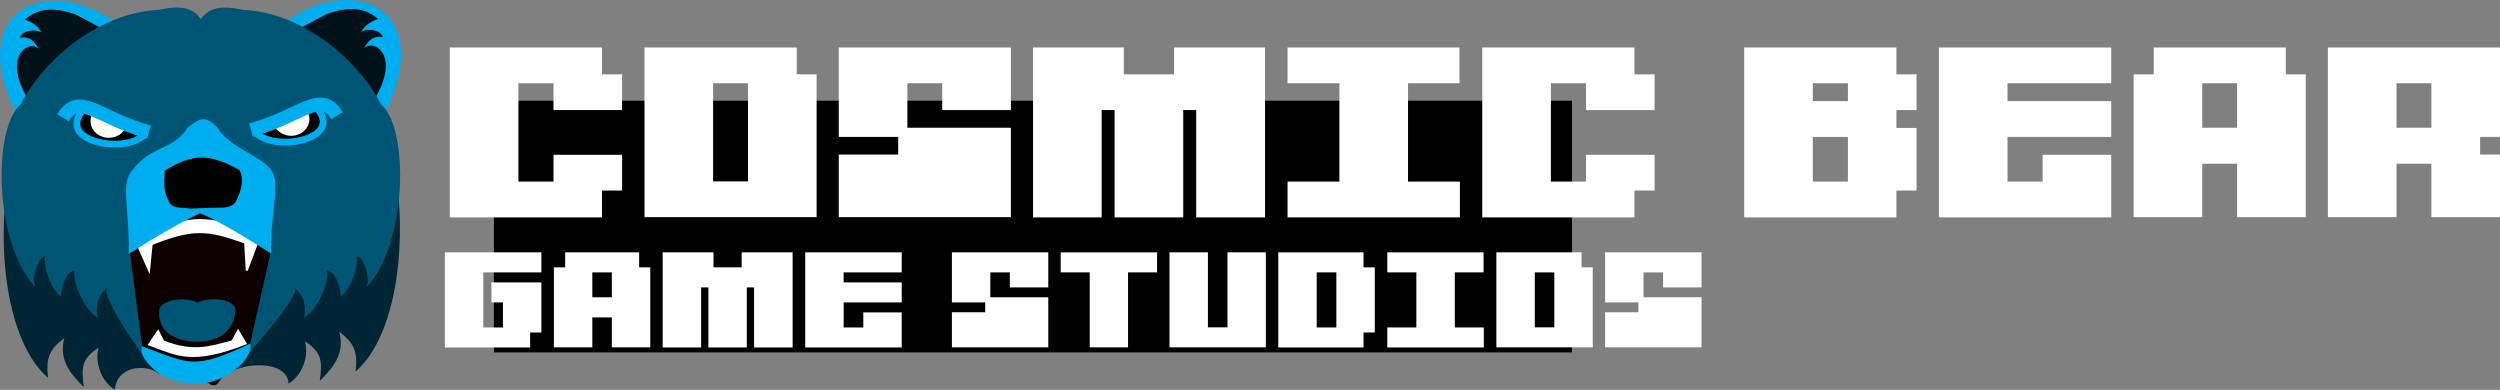 <?xml version="1.0" encoding="UTF-8" standalone="no"?>
<!-- Created with Inkscape (http://www.inkscape.org/) -->

<svg
   xmlns:dc="http://purl.org/dc/elements/1.1/"
   xmlns:cc="http://creativecommons.org/ns#"
   xmlns:rdf="http://www.w3.org/1999/02/22-rdf-syntax-ns#"
   xmlns:svg="http://www.w3.org/2000/svg"
   xmlns="http://www.w3.org/2000/svg"
   xmlns:sodipodi="http://sodipodi.sourceforge.net/DTD/sodipodi-0.dtd"
   xmlns:inkscape="http://www.inkscape.org/namespaces/inkscape"
   width="394.567mm"
   height="61.517mm"
   viewBox="0 0 394.567 61.517"
   version="1.1"
   id="svg8"
   inkscape:version="0.92.3 (2405546, 2018-03-11)"
   sodipodi:docname="brand.svg">
  <rect x="0" y="0" width="394.567" height="61.517" fill="#808080" stroke="none"/>
  <defs
     id="defs2" />
  <sodipodi:namedview
     id="base"
     pagecolor="#000000"
     bordercolor="#666666"
     borderopacity="1.0"
     inkscape:pageopacity="0"
     inkscape:pageshadow="2"
     inkscape:zoom="0.35355339"
     inkscape:cx="853.798"
     inkscape:cy="55.229119"
     inkscape:document-units="mm"
     inkscape:current-layer="text860"
     showgrid="false"
     inkscape:window-width="1533"
     inkscape:window-height="845"
     inkscape:window-x="67"
     inkscape:window-y="27"
     inkscape:window-maximized="1"
     fit-margin-top="0"
     fit-margin-left="0"
     fit-margin-right="0"
     fit-margin-bottom="0" />
  <g
     inkscape:label="Layer 1"
     inkscape:groupmode="layer"
     id="layer1"
     transform="translate(-44.827,-14.571)">
    <path
       style="fill:#00aeef;fill-opacity:1;stroke:#00aeef;stroke-width:0.317px;stroke-linecap:butt;stroke-linejoin:miter;stroke-opacity:1"
       d="M 47.475,32.29 C 39.38,16.091 52.635,9.928 64.242,19.148"
       id="path4847-74-9-3-4-5"
       inkscape:connector-curvature="0"
       sodipodi:nodetypes="cc" />
    <path
       style="fill:#00aeef;fill-opacity:1;stroke:#00aeef;stroke-width:0.317px;stroke-linecap:butt;stroke-linejoin:miter;stroke-opacity:1"
       d="M 105.466,32.174 C 113.56,15.975 100.306,9.813 88.698,19.033"
       id="path4847-8-2-0-6-7-1"
       inkscape:connector-curvature="0"
       sodipodi:nodetypes="cc" />
    <path
       style="fill:#001118;fill-opacity:1;stroke:#005f84;stroke-width:0;stroke-linecap:butt;stroke-linejoin:miter;stroke-miterlimit:4;stroke-dasharray:none;stroke-opacity:1"
       d="m 49.457,30.565 c -4.571,-7.251 0.132,-9.842 1.449,-8.271 0.014,-0.008 -0.897,-2.237 -2.893,-1.763 0.086,-0.943 2.023,-1.521 3.331,-0.875 -0.82,-1.586 -2.729,-1.989 -2.6,-2.004 2.425,-2.107 5.188,-1.766 8.041,-0.795 l 5.466,2.917 -10.649,10.876 z"
       id="path4864-0-7-7-8-1"
       inkscape:connector-curvature="0"
       sodipodi:nodetypes="ccccccccc" />
    <path
       style="fill:#002534;fill-opacity:1;stroke:#000000;stroke-width:0;stroke-linecap:butt;stroke-linejoin:miter;stroke-miterlimit:4;stroke-dasharray:none;stroke-opacity:1"
       d="m 45.928,43.828 c -1.724,13.346 0.997,25.733 6.492,30.364 -0.439,-3.227 0.372,-4.617 2.567,-6.282 -0.964,3.518 1.081,5.817 3.07,7.749 -0.403,-3.061 -0.387,-4.449 2.351,-6.234 -0.703,2.336 0.439,5.396 2.559,6.664 0.276,-3.764 4.849,-4.173 6.964,-2.532 l 5.108,0.657 -6.694,-4.876 -4.401,-3.819 -3.515,-17.839 z"
       id="path4815-0-1-1-8-6-4-0"
       inkscape:connector-curvature="0"
       sodipodi:nodetypes="cccccccccccc" />
    <path
       style="fill:#001118;fill-opacity:1;stroke:#005f84;stroke-width:0;stroke-linecap:butt;stroke-linejoin:miter;stroke-miterlimit:4;stroke-dasharray:none;stroke-opacity:1"
       d="m 103.764,30.467 c 4.571,-7.251 -0.132,-9.842 -1.449,-8.271 -0.015,-0.008 0.897,-2.237 2.893,-1.763 -0.086,-0.943 -2.023,-1.521 -3.331,-0.875 0.82,-1.586 2.729,-1.989 2.6,-2.004 -2.425,-2.107 -5.188,-1.766 -8.041,-0.795 l -5.466,2.917 10.649,10.876 z"
       id="path4864-0-7-7-9-5-8"
       inkscape:connector-curvature="0"
       sodipodi:nodetypes="ccccccccc" />
    <path
       style="fill:#002534;fill-opacity:1;stroke:#000000;stroke-width:0;stroke-linecap:butt;stroke-linejoin:miter;stroke-miterlimit:4;stroke-dasharray:none;stroke-opacity:1"
       d="m 107.426,42.84 c 1.724,13.346 -0.997,25.733 -6.492,30.364 0.44,-3.227 -0.372,-4.617 -2.567,-6.282 0.964,3.518 -1.081,5.817 -3.07,7.749 0.403,-3.061 0.387,-4.449 -2.351,-6.234 0.703,2.336 -0.439,5.396 -2.559,6.664 -0.276,-3.764 -7.188,-3.301 -9.303,-1.66 l -3.245,0.736 7.17,-5.827 3.336,-4.548 4.58,-17.11 z"
       id="path4815-0-1-1-8-6-9-0-5"
       inkscape:connector-curvature="0"
       sodipodi:nodetypes="cccccccccccc" />
    <path
       style="fill:#005575;fill-opacity:1;stroke:#00aeef;stroke-width:0;stroke-linecap:butt;stroke-linejoin:miter;stroke-miterlimit:4;stroke-dasharray:none;stroke-opacity:0.298"
       d="m 102.634,59.932 c 0.855,-1.96 -0.815,-5.14 -1.509,-4.87 0.261,1.187 -0.658,4.973 -2.521,6.288 -0.043,-1.561 -0.857,-4 -2.218,-4.07 0.646,0.94 -1.166,6.058 -3.584,7.419 0.751,-3.115 -1.419,-4.67 -1.419,-4.67 0.883,1.066 -7.219,10.525 -10.3,13.411 L 73.899,44.019 76.53,17.606 c 1.732,-2.734 5.473,-1.689 6.616,-1.479 9.085,0.376 17.888,7.376 21.825,14.911 4.459,3.808 4.188,22.04 -2.337,28.894 z"
       id="path4796-0-3-0-8-5-2-1-3-0"
       inkscape:connector-curvature="0"
       sodipodi:nodetypes="ccccccccccccc" />
    <path
       style="fill:#005575;fill-opacity:1;stroke:#00aeef;stroke-width:0;stroke-linecap:butt;stroke-linejoin:miter;stroke-miterlimit:4;stroke-dasharray:none;stroke-opacity:0.298"
       d="m 50.426,59.932 c -0.856,-1.96 0.815,-5.14 1.508,-4.87 -0.261,1.187 0.658,4.973 2.521,6.288 0.043,-1.561 0.857,-4 2.218,-4.07 -0.646,0.94 1.166,6.058 3.584,7.419 -0.751,-3.115 1.419,-4.67 1.419,-4.67 -0.883,1.066 5.174,10.64 8.255,13.527 L 79.161,44.019 76.53,17.606 C 74.797,14.872 71.057,15.917 69.913,16.127 c -9.085,0.376 -17.888,7.376 -21.825,14.911 -4.459,3.808 -4.188,22.04 2.337,28.894 z"
       id="path4796-0-3-0-8-5-2-6-6"
       inkscape:connector-curvature="0"
       sodipodi:nodetypes="ccccccccccccc" />
    <path
       style="fill:#0d0000;fill-opacity:1;stroke:#000000;stroke-width:0;stroke-linecap:butt;stroke-linejoin:miter;stroke-miterlimit:4;stroke-dasharray:none;stroke-opacity:1"
       d="m 67.271,69.23 -2.144,-16.324 9.735,-5.574 c 8.908,-3.25 9.306,3.838 12.901,6.022 l -3.453,15.452 c -7.437,6.859 -2.94,8.981 -10.488,3.377 z"
       id="path4896-3-6-7-6-2"
       inkscape:connector-curvature="0"
       sodipodi:nodetypes="ccccccc" />
    <path
       style="fill:#00aeef;fill-opacity:1;stroke:#000000;stroke-width:0;stroke-linecap:butt;stroke-linejoin:miter;stroke-miterlimit:4;stroke-dasharray:none;stroke-opacity:1"
       d="m 67.271,69.23 c 0,0 -0.946,1.527 2.66,4.326 3.55,1.902 7.711,2.486 11.811,-0.471 3.054,-2.313 2.569,-4.28 2.569,-4.28 -8.97,4.185 -9.443,3.217 -17.039,0.425 z"
       id="path4554-4-7-0-3-5"
       inkscape:connector-curvature="0"
       sodipodi:nodetypes="ccccc" />
    <path
       style="fill:#ffffff;fill-opacity:1;stroke:#ffffff;stroke-width:0.317px;stroke-linecap:butt;stroke-linejoin:miter;stroke-opacity:1"
       d="m 68.365,68.94 1.418,-2.101 0.81,1.609 c 4.645,1.834 7.141,1.001 10.892,0.002 l 0.912,-1.674 1.195,2.009 C 74.979,72.155 72.767,70.526 68.365,68.94 Z"
       id="path4556-2-3-9-2-8"
       inkscape:connector-curvature="0"
       sodipodi:nodetypes="ccccccc" />
    <path
       style="fill:#ffffff;fill-opacity:1;stroke:#ffffff;stroke-width:0.317px;stroke-linecap:butt;stroke-linejoin:miter;stroke-opacity:1"
       d="M 68.347,57.238 66.66,53.447 c 5.735,-4.386 9.619,-5.839 19.155,-1.635 l -2.044,5.462 -0.255,-4.403 C 77.438,50.629 75.071,50.597 68.763,53.1 Z"
       id="path4558-4-2-3-0-6"
       inkscape:connector-curvature="0"
       sodipodi:nodetypes="ccccccc" />
    <path
       style="fill:#005575;fill-opacity:1;stroke:#000000;stroke-width:0;stroke-linecap:butt;stroke-linejoin:miter;stroke-miterlimit:4;stroke-dasharray:none;stroke-opacity:1"
       d="m 69.972,63.312 c 0.664,-1.74 4.962,-1.802 5.958,-0.961 1.397,-0.798 5.409,-0.917 6.038,0.929 0.007,0.733 -0.136,5.206 -6.095,5.218 -6.585,-0.17 -5.96,-4.661 -5.902,-5.186 z"
       id="path5115-3-8-7-5-7"
       inkscape:connector-curvature="0"
       sodipodi:nodetypes="ccccc" />
    <path
       style="fill:#000000;fill-opacity:1;stroke:#000000;stroke-width:0.215px;stroke-linecap:butt;stroke-linejoin:miter;stroke-opacity:1"
       d="m 57.014,33.71 1.251,-1.806 4.095,0.522 5.425,2.642 -2.733,2.124 -4.408,-0.165 c 0,0 -3.274,-1.512 -3.274,-1.642 0,-0.13 -0.356,-1.675 -0.356,-1.675 z"
       id="path4798-0-4-4"
       inkscape:connector-curvature="0"
       sodipodi:nodetypes="ccccccsc" />
    <path
       style="opacity:1;fill:#ffffff;fill-opacity:1;stroke:#fffff4;stroke-width:1.91;stroke-miterlimit:4;stroke-dasharray:none;stroke-opacity:1;paint-order:markers fill stroke"
       id="path4635-0-9-8-8-9-8-6"
       transform="scale(-1,1)"
       sodipodi:type="arc"
       sodipodi:cx="-62.002918"
       sodipodi:cy="33.672249"
       sodipodi:rx="1.9286866"
       sodipodi:ry="1.6915926"
       sodipodi:start="5.5867386"
       sodipodi:end="2.902464"
       d="m -60.523,32.587 a 1.929,1.692 0 0 1 0.21,1.901 1.929,1.692 0 0 1 -1.944,0.861 1.929,1.692 0 0 1 -1.62,-1.276 l 1.874,-0.401 z" />
    <path
       style="fill:none;stroke:#00aeef;stroke-width:2.15;stroke-linecap:butt;stroke-linejoin:miter;stroke-miterlimit:4;stroke-dasharray:none;stroke-opacity:1;paint-order:normal"
       d="m 54.771,33.149 c 2.592,-4.194 5.456,-0.012 13.569,2.276"
       id="path4552-9-1-2"
       inkscape:connector-curvature="0"
       sodipodi:nodetypes="cc" />
    <path
       style="fill:none;stroke:#00aeef;stroke-width:1.075;stroke-linecap:butt;stroke-linejoin:miter;stroke-miterlimit:4;stroke-dasharray:none;stroke-opacity:1"
       d="m 57.729,32.21 c -3.671,4.646 6.597,6.689 9.76,3.717"
       id="path4566-58-2-6"
       inkscape:connector-curvature="0"
       sodipodi:nodetypes="cc" />
    <path
       style="fill:#000000;fill-opacity:1;stroke:#000000;stroke-width:0.215px;stroke-linecap:butt;stroke-linejoin:miter;stroke-opacity:1"
       d="m 95.768,33.393 -1.251,-1.806 -4.095,0.522 -5.425,2.642 2.733,2.124 4.408,-0.165 c 0,0 3.274,-1.512 3.274,-1.642 0,-0.13 0.356,-1.675 0.356,-1.675 z"
       id="path4798-0-4-7"
       inkscape:connector-curvature="0"
       sodipodi:nodetypes="ccccccsc" />
    <path
       style="opacity:1;fill:#ffffff;fill-opacity:1;stroke:#fffff4;stroke-width:1.91;stroke-miterlimit:4;stroke-dasharray:none;stroke-opacity:1;paint-order:markers fill stroke"
       id="path4635-0-9-8-8-9-8-5"
       sodipodi:type="arc"
       sodipodi:cx="90.779022"
       sodipodi:cy="33.355007"
       sodipodi:rx="1.9286866"
       sodipodi:ry="1.6915926"
       sodipodi:start="5.5867386"
       sodipodi:end="2.902464"
       d="m 92.259,32.27 a 1.929,1.692 0 0 1 0.21,1.901 1.929,1.692 0 0 1 -1.944,0.861 1.929,1.692 0 0 1 -1.62,-1.276 l 1.874,-0.401 z" />
    <path
       style="fill:none;stroke:#00aeef;stroke-width:2.15;stroke-linecap:butt;stroke-linejoin:miter;stroke-miterlimit:4;stroke-dasharray:none;stroke-opacity:1;paint-order:normal"
       d="m 98.011,32.832 c -2.592,-4.194 -5.457,-0.012 -13.569,2.276"
       id="path4552-9-1-6"
       inkscape:connector-curvature="0"
       sodipodi:nodetypes="cc" />
    <path
       style="fill:none;stroke:#00aeef;stroke-width:1.075;stroke-linecap:butt;stroke-linejoin:miter;stroke-miterlimit:4;stroke-dasharray:none;stroke-opacity:1"
       d="m 95.053,31.893 c 3.671,4.646 -6.597,6.689 -9.76,3.717"
       id="path4566-58-2-9"
       inkscape:connector-curvature="0"
       sodipodi:nodetypes="cc" />
    <path
       style="fill:#00aeef;fill-opacity:1;stroke:#000000;stroke-width:0;stroke-linecap:butt;stroke-linejoin:miter;stroke-miterlimit:4;stroke-dasharray:none;stroke-opacity:1"
       d="m 65.129,54.643 c 4.579,-2.872 8.05,-4.917 11.277,-6.413 3.461,1.332 11.219,6.372 11.219,6.372 -0.141,-6.988 1.577,-10.921 0.016,-13.161 -1.636,-2.346 -6.537,-3.449 -8.574,-6.823 -1.665,-1.643 -2.482,-1.658 -4.638,0.119 -2.315,3.727 -5.864,2.582 -9.038,7.119 -1.451,2.075 -0.043,6.698 -0.262,12.786 z"
       id="path4560-1-8-1-8-8"
       inkscape:connector-curvature="0"
       sodipodi:nodetypes="cccsccscc" />
    <path
       style="fill:#000000;fill-opacity:1;stroke:#000000;stroke-width:0.317px;stroke-linecap:butt;stroke-linejoin:miter;stroke-opacity:1"
       d="m 71.583,46.221 c 0.403,1.244 1.952,0.843 3.28,1.111 l 3.684,-0.138 c 1.766,0.031 2.773,-0.013 3.365,-0.89 0.803,-1.731 1.33,-3.215 0.59,-4.787 -4.743,-2.627 -7.241,-2.499 -11.508,0.064 -0.099,1.53 -0.257,3.06 0.588,4.64 z"
       id="path4614-5-2-8-5-4"
       inkscape:connector-curvature="0"
       sodipodi:nodetypes="ccccccc" />
    <g
       aria-label="COSMIC BEAR"
       style="font-style:normal;font-variant:normal;font-weight:normal;font-stretch:normal;font-size:10.583px;line-height:1.25;font-family:'Setback TT (BRK)';-inkscape-font-specification:'Setback TT (BRK)';letter-spacing:0px;word-spacing:0px;fill:#000000;fill-opacity:1;stroke:none;stroke-width:0.265"
       id="text860"
       transform="translate(-0.735,-2.814)">
      <flowRoot
         xml:space="preserve"
         id="flowRoot1020"
         style="font-style:normal;font-variant:normal;font-weight:normal;font-stretch:normal;font-size:74.667px;line-height:1.25;font-family:'Setback TT (BRK)';-inkscape-font-specification:'Setback TT (BRK)';letter-spacing:0px;word-spacing:0px;fill:#000000;fill-opacity:1;stroke:none"
         transform="matrix(0.265,0,0,0.265,45.562,17.385)"><flowRegion
           id="flowRegion1022"><rect
             id="rect1024"
             width="642.053"
             height="149.907"
             x="294.156"
             y="59.971" /></flowRegion><flowPara
           id="flowPara1026"></flowPara></flowRoot>      <g
         aria-label="COSMIC BEAR"
         style="font-style:normal;font-variant:normal;font-weight:normal;font-stretch:normal;font-size:35.278px;line-height:1.25;font-family:'Setback TT (BRK)';-inkscape-font-specification:'Setback TT (BRK)';letter-spacing:0px;word-spacing:0px;fill:#000000;fill-opacity:1;stroke:none;stroke-width:0.07"
         id="text1030">
        <path
           d="m 140.573,47.459 v 4.233 H 116.549 V 24.881 H 140.573 v 4.233 h 3.175 v 5.644 H 132.918 V 30.526 h -5.539 v 15.522 h 5.539 V 41.814 H 143.748 v 5.644 z"
           style="font-style:normal;font-variant:normal;font-weight:normal;font-stretch:normal;font-size:35.278px;font-family:Librium;-inkscape-font-specification:Librium;fill:#ffffff;stroke-width:0.07"
           id="path1036" />
        <path
           d="m 163.613,30.526 h -5.503 v 15.487 h 5.503 z M 147.279,51.657 V 24.881 h 24.024 v 4.233 h 3.14 V 51.657 Z"
           style="font-style:normal;font-variant:normal;font-weight:normal;font-stretch:normal;font-size:35.278px;font-family:Librium;-inkscape-font-specification:Librium;fill:#ffffff;stroke-width:0.07"
           id="path1038" />
        <path
           d="m 177.94,51.657 v -9.878 h 9.384 v -2.787 h -9.384 V 24.881 h 27.164 v 9.878 H 194.274 V 30.526 h -5.503 v 7.02 h 16.334 V 51.657 Z"
           style="font-style:normal;font-variant:normal;font-weight:normal;font-stretch:normal;font-size:35.278px;font-family:Librium;-inkscape-font-specification:Librium;fill:#ffffff;stroke-width:0.07"
           id="path1040" />
        <path
           d="M 234.355,51.692 V 34.759 h -2.046 V 51.692 H 221.478 V 34.759 h -2.046 V 51.692 H 208.602 V 24.881 h 14.323 v 4.233 h 7.938 v -4.233 h 14.358 v 26.811 z"
           style="font-style:normal;font-variant:normal;font-weight:normal;font-stretch:normal;font-size:35.278px;font-family:Librium;-inkscape-font-specification:Librium;fill:#ffffff;stroke-width:0.07"
           id="path1042" />
        <path
           d="m 248.772,51.692 v -5.644 h 8.184 V 30.526 h -8.184 v -5.644 h 27.129 v 5.644 h -8.114 v 15.522 h 8.184 v 5.644 z"
           style="font-style:normal;font-variant:normal;font-weight:normal;font-stretch:normal;font-size:35.278px;font-family:Librium;-inkscape-font-specification:Librium;fill:#ffffff;stroke-width:0.07"
           id="path1044" />
        <path
           d="m 303.526,47.459 v 4.233 H 279.502 V 24.881 h 24.024 v 4.233 h 3.175 v 5.644 H 295.871 V 30.526 h -5.539 v 15.522 h 5.539 V 41.814 h 10.83 v 5.644 z"
           style="font-style:normal;font-variant:normal;font-weight:normal;font-stretch:normal;font-size:35.278px;font-family:Librium;-inkscape-font-specification:Librium;fill:#ffffff;stroke-width:0.07"
           id="path1046" />
        <path
           d="m 337.212,30.526 h -5.539 v 2.822 h 5.539 z m 0,8.467 h -5.539 v 7.056 h 5.539 z m 7.655,8.467 v 4.233 H 320.843 V 24.881 h 24.024 v 4.233 h 3.175 v 5.644 h -3.175 v 2.822 h 3.175 v 9.878 z"
           style="font-style:normal;font-variant:normal;font-weight:normal;font-stretch:normal;font-size:35.278px;font-family:Librium;-inkscape-font-specification:Librium;fill:#ffffff;stroke-width:0.07"
           id="path1048" />
        <path
           d="M 351.573,51.692 V 24.881 h 27.199 v 5.644 h -16.369 v 2.822 h 16.369 v 5.644 h -16.369 v 7.056 h 5.539 V 41.814 h 10.83 v 9.878 z"
           style="font-style:normal;font-variant:normal;font-weight:normal;font-stretch:normal;font-size:35.278px;font-family:Librium;-inkscape-font-specification:Librium;fill:#ffffff;stroke-width:0.07"
           id="path1050" />
        <path
           d="m 398.637,30.526 h -5.503 v 7.02 h 5.503 z m 0,21.131 v -8.431 h -5.503 V 51.657 H 382.303 V 29.114 h 3.175 v -4.233 h 20.849 v 4.233 h 3.14 V 51.657 Z"
           style="font-style:normal;font-variant:normal;font-weight:normal;font-stretch:normal;font-size:35.278px;font-family:Librium;-inkscape-font-specification:Librium;fill:#ffffff;stroke-width:0.07"
           id="path1052" />
        <path
           d="m 429.298,30.526 h -5.503 v 7.02 h 5.503 z m 0,21.131 v -8.431 h -5.503 V 51.657 H 412.965 V 24.881 h 27.164 v 14.111 h -3.14 v 2.787 h 3.14 v 9.878 z"
           style="font-style:normal;font-variant:normal;font-weight:normal;font-stretch:normal;font-size:35.278px;font-family:Librium;-inkscape-font-specification:Librium;fill:#ffffff;stroke-width:0.07"
           id="path1054" />
      </g>
      <g
         aria-label="GAME STUDIOS"
         style="font-style:normal;font-variant:normal;font-weight:normal;font-stretch:normal;font-size:19.756px;line-height:1.25;font-family:Librium;-inkscape-font-specification:Librium;letter-spacing:0px;word-spacing:0px;fill:#ffffff;fill-opacity:1;stroke:none;stroke-width:0.07"
         id="text1034">
        <path
           d="m 129.226,69.855 v 2.371 H 115.773 V 57.211 h 15.232 v 3.161 h -9.167 v 8.692 h 3.102 v -3.951 h -1.818 v -3.161 h 7.882 v 7.902 z"
           style="font-style:normal;font-variant:normal;font-weight:normal;font-stretch:normal;font-family:Librium;-inkscape-font-specification:Librium;fill:#ffffff;stroke-width:0.07"
           id="path1057" />
        <path
           d="m 142.128,60.372 h -3.082 v 3.931 h 3.082 z m 0,11.834 v -4.722 h -3.082 v 4.722 h -6.065 V 59.582 h 1.778 v -2.371 h 11.676 v 2.371 h 1.758 v 12.624 z"
           style="font-style:normal;font-variant:normal;font-weight:normal;font-stretch:normal;font-family:Librium;-inkscape-font-specification:Librium;fill:#ffffff;stroke-width:0.07"
           id="path1059" />
        <path
           d="m 164.574,72.225 v -9.483 h -1.146 v 9.483 h -6.065 v -9.483 h -1.146 v 9.483 h -6.065 V 57.211 h 8.021 v 2.371 h 4.445 v -2.371 h 8.041 v 15.014 z"
           style="font-style:normal;font-variant:normal;font-weight:normal;font-stretch:normal;font-family:Librium;-inkscape-font-specification:Librium;fill:#ffffff;stroke-width:0.07"
           id="path1061" />
        <path
           d="M 172.647,72.225 V 57.211 h 15.232 v 3.161 h -9.167 v 1.58 h 9.167 v 3.161 h -9.167 v 3.951 h 3.102 V 66.694 h 6.065 v 5.532 z"
           style="font-style:normal;font-variant:normal;font-weight:normal;font-stretch:normal;font-family:Librium;-inkscape-font-specification:Librium;fill:#ffffff;stroke-width:0.07"
           id="path1063" />
        <path
           d="m 195.798,72.206 v -5.532 h 5.255 v -1.561 h -5.255 v -7.902 h 15.212 v 5.532 h -6.065 v -2.371 h -3.082 v 3.931 h 9.147 v 7.902 z"
           style="font-style:normal;font-variant:normal;font-weight:normal;font-stretch:normal;font-family:Librium;-inkscape-font-specification:Librium;fill:#ffffff;stroke-width:0.07"
           id="path1065" />
        <path
           d="m 223.597,60.372 v 11.834 h -6.045 V 60.372 h -4.583 v -3.161 h 15.212 v 3.161 z"
           style="font-style:normal;font-variant:normal;font-weight:normal;font-stretch:normal;font-family:Librium;-inkscape-font-specification:Librium;fill:#ffffff;stroke-width:0.07"
           id="path1067" />
        <path
           d="M 230.139,72.206 V 57.211 h 6.065 v 11.834 h 3.082 V 57.211 h 6.065 v 14.994 z"
           style="font-style:normal;font-variant:normal;font-weight:normal;font-stretch:normal;font-family:Librium;-inkscape-font-specification:Librium;fill:#ffffff;stroke-width:0.07"
           id="path1069" />
        <path
           d="m 256.476,60.372 h -3.102 v 8.692 h 3.102 z m 4.287,9.483 v 2.371 H 247.309 V 57.211 h 13.454 v 2.371 h 1.778 v 10.273 z"
           style="font-style:normal;font-variant:normal;font-weight:normal;font-stretch:normal;font-family:Librium;-inkscape-font-specification:Librium;fill:#ffffff;stroke-width:0.07"
           id="path1071" />
        <path
           d="m 264.518,72.225 v -3.161 h 4.583 v -8.692 h -4.583 v -3.161 h 15.192 v 3.161 h -4.544 v 8.692 h 4.583 v 3.161 z"
           style="font-style:normal;font-variant:normal;font-weight:normal;font-stretch:normal;font-family:Librium;-inkscape-font-specification:Librium;fill:#ffffff;stroke-width:0.07"
           id="path1073" />
        <path
           d="m 290.874,60.372 h -3.082 v 8.673 h 3.082 z M 281.727,72.206 V 57.211 h 13.454 v 2.371 h 1.758 v 12.624 z"
           style="font-style:normal;font-variant:normal;font-weight:normal;font-stretch:normal;font-family:Librium;-inkscape-font-specification:Librium;fill:#ffffff;stroke-width:0.07"
           id="path1075" />
        <path
           d="m 298.897,72.206 v -5.532 h 5.255 v -1.561 h -5.255 v -7.902 h 15.212 v 5.532 h -6.065 v -2.371 h -3.082 v 3.931 h 9.147 v 7.902 z"
           style="font-style:normal;font-variant:normal;font-weight:normal;font-stretch:normal;font-family:Librium;-inkscape-font-specification:Librium;fill:#ffffff;stroke-width:0.07"
           id="path1077" />
      </g>
    </g>
  </g>
</svg>

